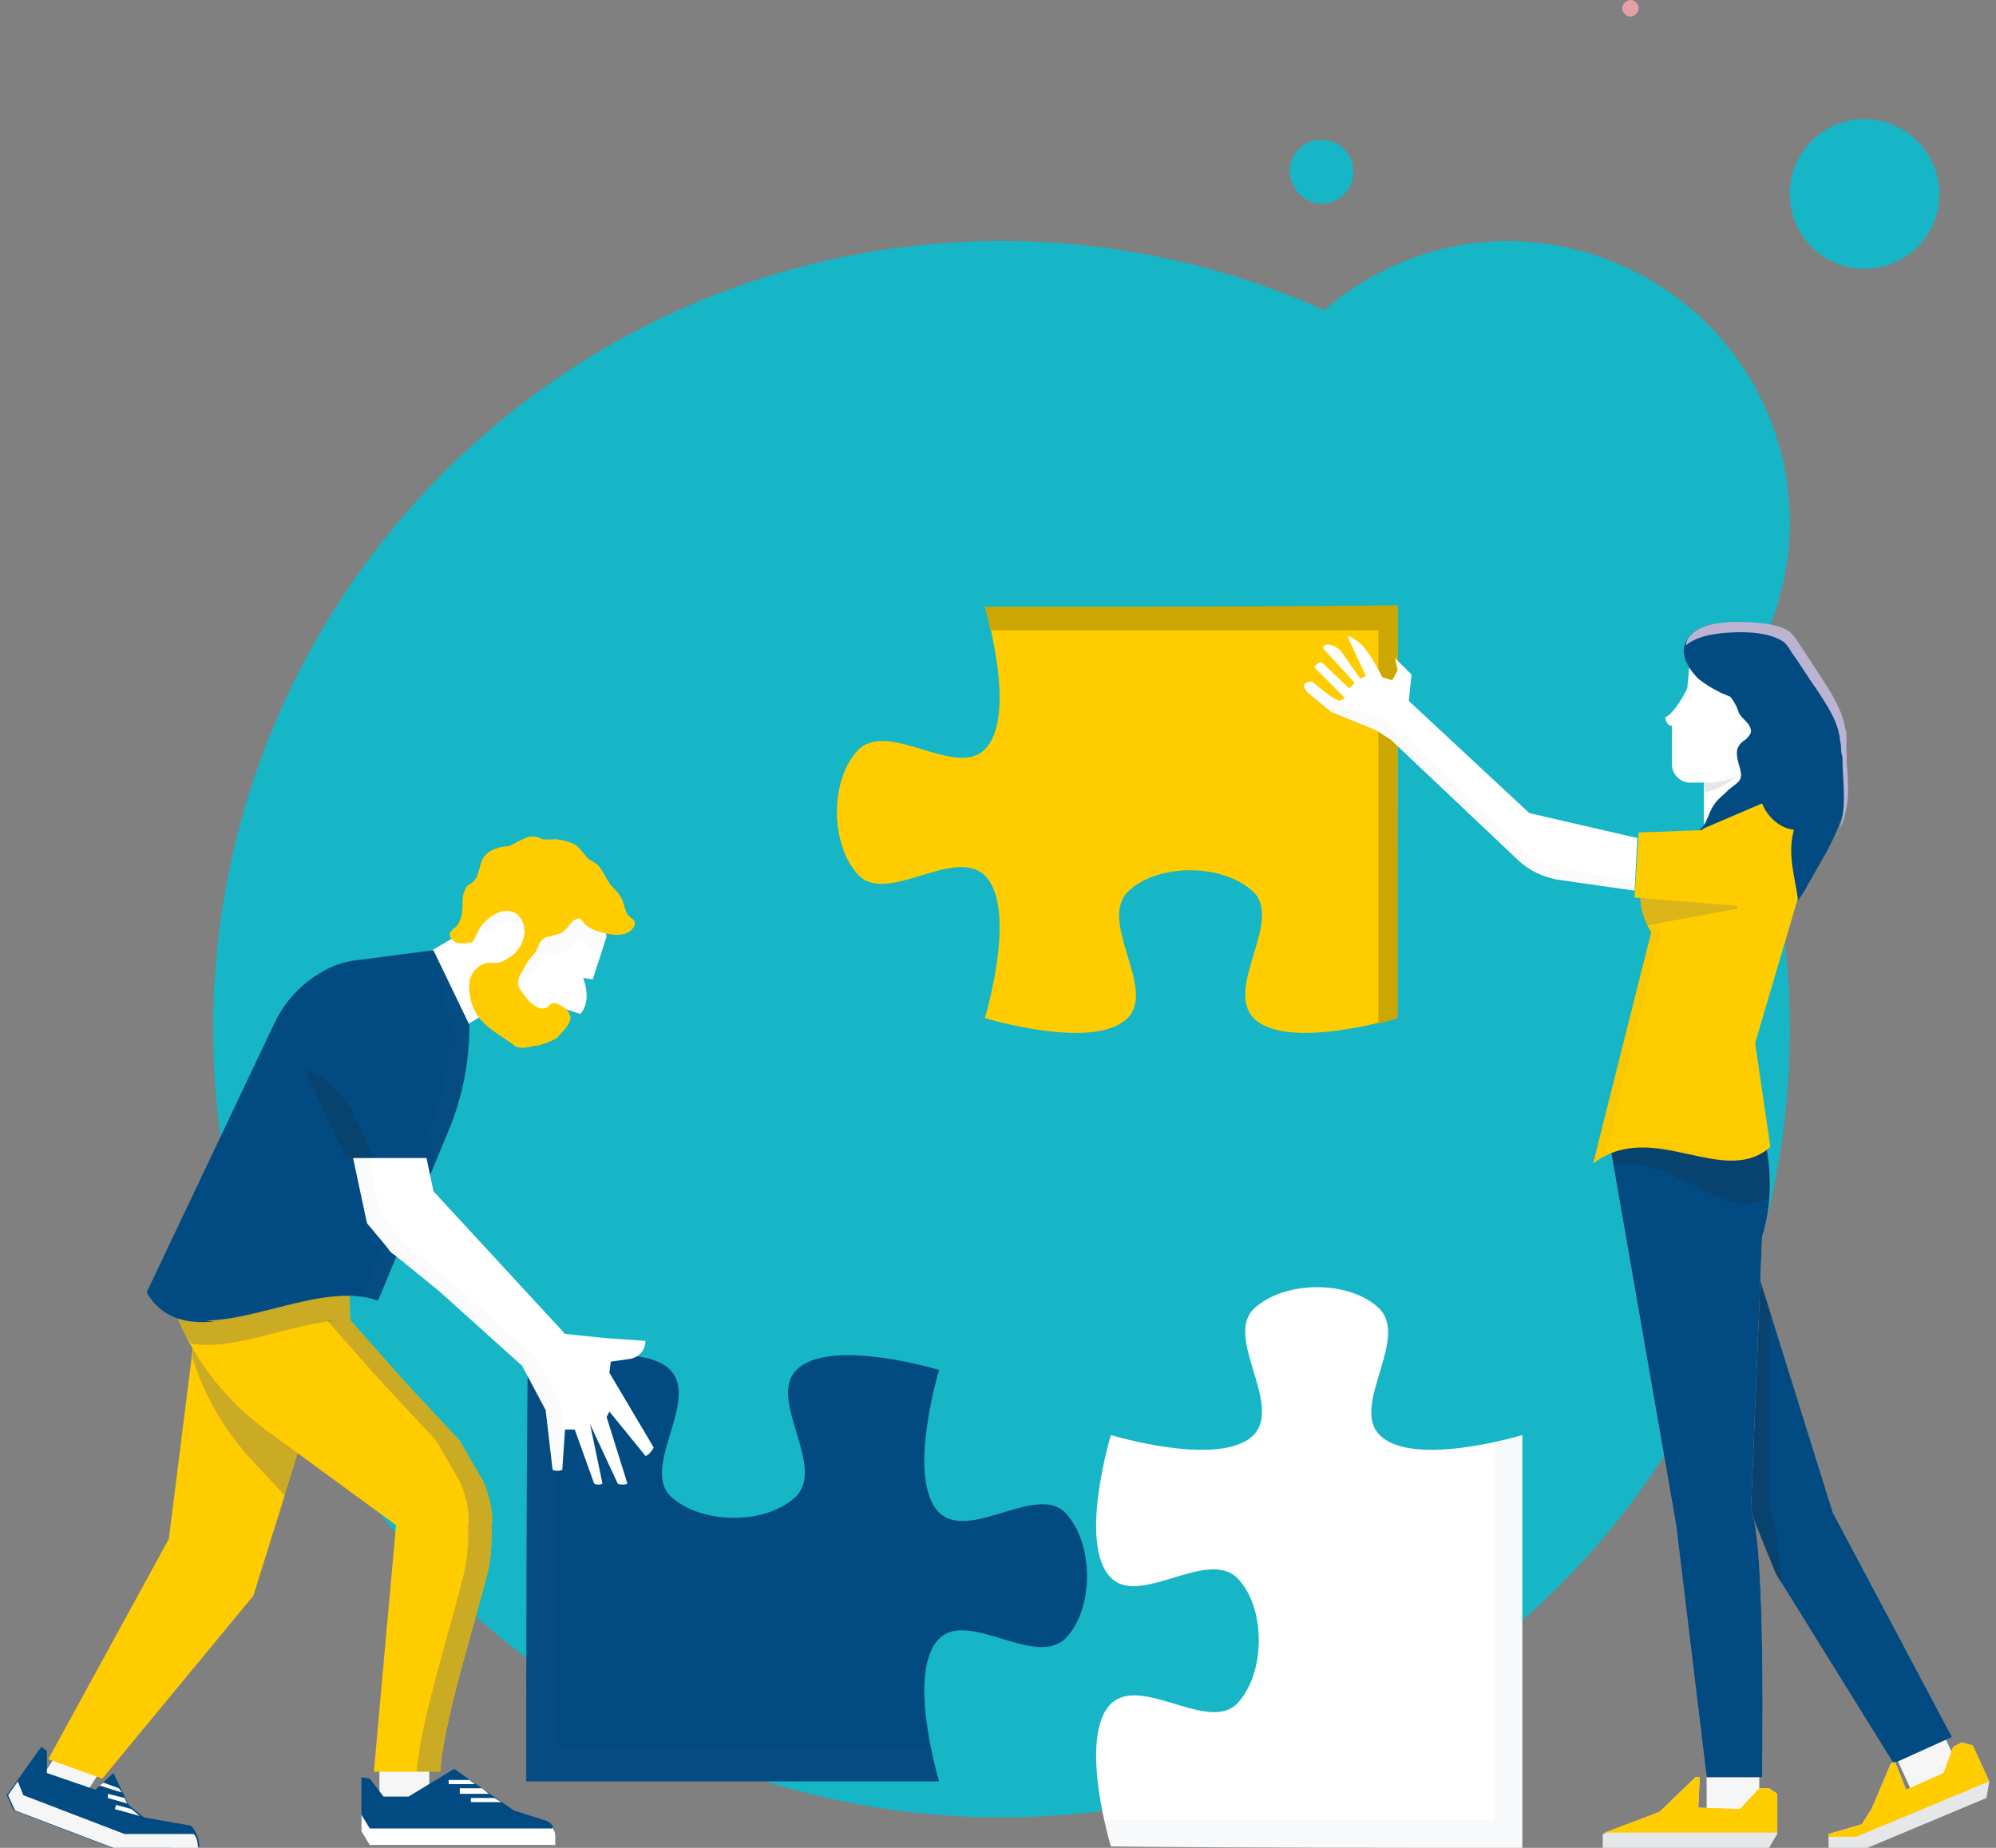 <svg width="216" height="200" viewBox="0 0 216 200" fill="none" xmlns="http://www.w3.org/2000/svg">
<rect x="0" y="0" width="216" height="200" fill="#808080" stroke="none"/>
<g clip-path="url(#clip0)">
<path d="M193.682 56.522C193.682 64.168 190.834 71.214 186.186 76.462C190.983 87.106 193.682 98.951 193.682 111.394C193.682 158.471 155.451 196.702 108.375 196.702C61.298 196.702 23.067 158.471 23.067 111.394C23.067 64.318 61.298 26.087 108.375 26.087C120.819 26.087 132.663 28.786 143.307 33.583C148.705 28.936 155.601 26.087 163.247 26.087C180.039 26.237 193.682 39.73 193.682 56.522ZM201.778 12.894C197.28 12.894 193.682 16.492 193.682 20.989C193.682 25.487 197.28 29.085 201.778 29.085C206.276 29.085 209.874 25.487 209.874 20.989C209.874 16.492 206.126 12.894 201.778 12.894ZM143.007 22.039C144.956 22.039 146.456 20.54 146.456 18.591C146.456 16.642 144.956 15.142 143.007 15.142C141.058 15.142 139.559 16.642 139.559 18.591C139.709 20.54 141.208 22.039 143.007 22.039Z" fill="#16B6C6"/>
<path d="M177.34 0.9C177.34 1.349 176.89 1.799 176.441 1.799C175.991 1.799 175.541 1.349 175.541 0.9C175.541 0.45 175.991 0 176.441 0C176.89 0 177.34 0.45 177.34 0.9Z" fill="#E5A0A6"/>
<path d="M151.253 65.668C136.411 65.668 121.568 65.668 106.576 65.668C106.576 65.668 110.174 77.512 106.576 81.11C103.427 84.259 96.231 77.962 92.933 81.11C89.784 84.259 89.784 91.455 92.933 94.753C96.081 97.902 103.277 91.605 106.576 94.753C110.174 98.352 106.576 110.196 106.576 110.196C106.576 110.196 118.42 113.794 122.018 110.196C125.167 107.047 118.87 99.851 122.018 96.552C125.167 93.404 132.363 93.404 135.661 96.552C138.81 99.701 132.513 106.897 135.661 110.196C139.259 113.794 151.104 110.196 151.104 110.196C151.253 95.353 151.253 80.51 151.253 65.668Z" fill="#FFCC00"/>
<path d="M106.576 65.668C106.576 65.668 106.876 66.717 107.176 68.216C121.119 68.216 135.062 68.216 149.155 68.216C149.155 82.459 149.155 96.702 149.155 110.795C150.354 110.495 151.254 110.195 151.254 110.195C151.254 95.353 151.254 80.51 151.254 65.518C136.411 65.668 121.569 65.668 106.576 65.668Z" fill="#CCA602"/>
<path d="M164.746 200C164.746 185.157 164.746 170.314 164.746 155.322C164.746 155.322 152.902 158.92 149.304 155.322C146.155 152.173 152.452 144.977 149.304 141.679C146.155 138.53 138.959 138.53 135.661 141.679C132.512 144.827 138.809 152.024 135.661 155.322C132.062 158.92 120.218 155.322 120.218 155.322C120.218 155.322 116.62 167.166 120.218 170.764C123.367 173.913 130.563 167.616 133.862 170.764C137.01 173.913 137.01 181.109 133.862 184.407C130.713 187.556 123.517 181.259 120.218 184.407C116.62 188.006 120.218 199.85 120.218 199.85C135.061 200 149.904 200 164.746 200Z" fill="white"/>
<g opacity="0.2">
<path opacity="0.2" d="M161.748 156.222C161.748 169.865 161.748 183.358 161.748 197.001C147.655 197.001 133.562 197.001 119.469 197.001C119.919 198.801 120.218 200 120.218 200C135.061 200 149.904 200 164.896 200C164.896 185.157 164.896 170.315 164.896 155.322C164.746 155.472 163.547 155.772 161.748 156.222Z" fill="#525D7A"/>
</g>
<path d="M56.951 192.804C71.794 192.804 86.636 192.804 101.629 192.804C101.629 192.804 98.031 180.96 101.629 177.361C104.777 174.213 111.974 180.51 115.272 177.361C118.42 174.213 118.42 167.017 115.272 163.718C112.124 160.57 104.927 166.867 101.629 163.718C98.031 160.12 101.629 148.276 101.629 148.276C101.629 148.276 89.785 144.678 86.187 148.276C83.038 151.424 89.335 158.621 86.187 161.919C83.038 165.068 75.842 165.068 72.543 161.919C69.395 158.771 75.692 151.574 72.543 148.276C68.945 144.678 57.101 148.276 57.101 148.276C56.951 163.119 56.951 177.961 56.951 192.804Z" fill="#014B82"/>
<g opacity="0.2">
<path opacity="0.2" d="M60.399 189.206C60.399 175.263 60.399 161.17 60.399 147.227C58.3 147.676 56.801 148.126 56.801 148.126C56.801 162.969 56.801 177.811 56.801 192.804C71.643 192.804 86.486 192.804 101.478 192.804C101.478 192.804 101.029 191.305 100.579 189.206C87.236 189.206 73.892 189.206 60.399 189.206Z" fill="#525D7A"/>
</g>
<path d="M209.762 186.471L204.576 188.829L206.996 194.152L212.182 191.794L209.762 186.471Z" fill="#F6F6F6"/>
<path d="M186.785 156.971L192.182 170.315L204.926 190.854L211.223 188.006L198.329 163.718L188.734 132.983L186.785 156.971Z" fill="#014B82"/>
<path d="M205.076 190.704L204.627 190.854L202.528 195.802L201.478 197.451L197.88 198.501V200H202.078L214.971 194.602L215.271 192.803L213.472 188.905L212.273 188.605L211.373 189.055L210.324 191.904L206.276 193.703L205.076 190.704Z" fill="#E6E7E8"/>
<path d="M215.271 192.803L213.472 188.905L212.273 188.605L211.373 189.055L210.324 191.904L206.276 193.703L205.076 190.704L204.627 190.854L202.528 195.802L201.478 197.451L197.88 198.5V198.8H200.878L215.271 192.803Z" fill="#FFCC00"/>
<path d="M190.384 190.255H184.687V196.102H190.384V190.255Z" fill="#F6F6F6"/>
<path d="M173.892 122.039L181.388 165.067L184.686 192.353H190.683C190.683 192.353 191.133 166.866 189.484 163.418L190.683 133.883C191.583 131.034 191.733 127.886 191.283 124.887C191.133 123.688 190.533 122.638 189.634 121.739L189.484 121.589L173.892 122.039Z" fill="#F8AA8F"/>
<path opacity="0.2" d="M192.782 171.365C192.482 167.467 192.033 164.318 191.433 163.269L191.583 142.129L188.734 133.134L186.785 157.122L192.182 170.465L192.782 171.365Z" fill="#231F20"/>
<path d="M173.892 122.039L181.388 165.067L184.686 192.353H190.683C190.683 192.353 191.133 166.866 189.484 163.418L190.683 133.883C191.583 131.034 191.733 127.886 191.283 124.887C191.133 123.688 190.533 122.638 189.634 121.739L189.484 121.589L173.892 122.039Z" fill="#014B82"/>
<path d="M183.936 192.354H183.486L179.588 196.102L173.441 198.5V200H191.432L192.332 198.5V194.153L191.432 193.553H190.383L188.284 195.802L183.786 195.652L183.936 192.354Z" fill="#E6E7E8"/>
<path d="M190.383 193.553L188.284 195.802L183.787 195.652L183.937 192.354H183.487L179.589 196.102L173.592 198.351H192.332V194.153L191.433 193.553H190.383Z" fill="#FFCC00"/>
<path d="M190.234 83.809H184.387V89.506H190.234V83.809Z" fill="white"/>
<path opacity="0.15" d="M184.537 85.757C186.486 85.307 188.135 84.108 189.334 82.608L184.087 83.658L184.537 85.757Z" fill="#525D7A"/>
<path d="M182.887 71.365L182.587 74.513C182.587 74.513 181.388 77.062 180.188 77.662C180.188 77.662 180.338 78.561 180.938 78.561V82.759C180.938 83.808 181.838 84.708 182.887 84.708H184.836C188.135 84.708 191.133 82.609 192.182 79.311L193.682 74.663L191.583 70.165L186.185 69.865C186.185 69.865 184.087 69.566 182.887 71.365Z" fill="white"/>
<g opacity="0.15">
<path opacity="0.15" d="M185.736 84.707C188.734 84.408 191.433 82.309 192.482 79.46L193.982 74.812L191.883 70.315L186.485 70.015C186.485 70.015 184.386 69.715 183.187 71.514L183.037 73.013C183.637 73.463 184.386 73.913 185.136 74.213C185.436 74.363 185.886 74.513 186.186 74.662C186.485 74.962 186.785 75.562 186.935 75.862C186.935 76.012 187.085 76.162 187.085 76.312C187.385 77.061 188.434 77.511 188.434 78.411C188.434 78.71 188.135 79.01 187.835 79.31C187.535 79.46 187.235 79.76 187.085 80.06C186.785 80.51 186.935 81.259 187.085 81.859C187.235 82.459 187.535 83.058 187.235 83.658C186.635 84.108 186.036 84.258 185.736 84.707Z" fill="#525D7A"/>
</g>
<path d="M182.738 68.966C181.538 70.465 182.588 72.264 183.787 73.464C184.537 74.064 185.286 74.513 186.186 74.963C186.486 75.113 186.935 75.263 187.235 75.413C187.535 75.713 187.835 76.312 187.985 76.612C187.985 76.762 188.135 76.912 188.135 77.062C188.435 77.812 189.484 78.261 189.484 79.161C189.484 79.461 189.184 79.761 188.885 80.061C188.585 80.21 188.285 80.51 188.135 80.81C187.835 81.26 187.985 82.01 188.135 82.609C188.285 83.209 188.585 83.809 188.285 84.408C187.985 84.858 187.385 85.158 186.935 85.608C186.486 86.058 186.036 86.357 185.586 86.957C184.986 87.707 184.837 88.756 184.237 89.506C183.637 90.255 182.588 90.705 181.688 91.155C180.789 91.755 179.889 92.804 180.039 93.854C181.688 93.254 183.787 94.153 185.136 93.104C185.436 92.954 185.586 92.654 185.886 92.504C186.486 92.055 187.235 91.755 187.985 91.455C188.735 91.155 189.334 90.555 189.784 89.956C190.534 90.255 191.283 90.106 191.883 90.106C192.932 89.956 193.982 89.806 194.732 89.356C195.481 88.906 195.931 88.156 196.531 87.407C196.831 87.107 196.98 86.657 197.28 86.357C197.58 86.058 197.73 85.758 198.03 85.308C199.229 83.509 199.979 81.26 199.529 79.011C199.229 77.062 198.18 75.413 197.13 73.764C196.231 72.414 195.481 71.215 194.582 69.866C194.282 69.416 193.982 68.966 193.532 68.516C193.082 68.216 192.633 68.067 192.183 67.917C190.534 67.467 188.735 67.467 187.085 67.467C185.436 67.467 183.787 67.617 182.738 68.966Z" fill="#014B82"/>
<path d="M176.891 96.402L168.495 95.203C166.996 94.903 165.646 94.303 164.447 93.254L150.504 80.06L148.855 79.011L144.057 77.062L141.508 74.963C140.759 74.213 141.208 73.763 141.958 73.763L144.057 75.412L144.957 75.862L145.556 75.562L142.258 72.264C142.258 71.964 142.858 71.664 143.008 71.664L146.006 74.513L146.606 73.913L143.307 70.315C142.858 69.715 144.057 69.415 145.106 70.465L147.205 73.463L147.805 73.163L145.856 68.966C146.006 68.666 146.606 69.266 146.906 69.415C147.955 70.015 149.604 73.313 149.604 73.313L150.654 73.613L151.253 72.564L150.954 71.215L152.753 73.014L152.453 75.862L165.496 88.006L177.19 90.705L176.891 96.402Z" fill="white"/>
<g opacity="0.15">
<path opacity="0.15" d="M169.094 94.003C167.595 93.703 166.245 93.103 165.046 92.054L151.103 78.861L149.454 77.811L144.956 76.012H144.806L143.907 75.562L141.808 73.913C141.058 73.913 140.608 74.363 141.358 75.112L143.907 77.211L148.704 79.16L150.353 80.21L164.296 93.403C165.346 94.453 166.845 95.202 168.344 95.352L176.74 96.552L176.89 95.202L169.094 94.003Z" fill="#525D7A"/>
</g>
<g opacity="0.15">
<g opacity="0.15">
<path opacity="0.15" d="M182.438 69.415C183.037 68.366 184.237 67.916 185.286 67.616C184.237 67.766 183.337 68.216 182.587 68.966C182.288 69.265 182.288 69.565 182.138 69.865C182.288 69.565 182.288 69.415 182.438 69.415Z" fill="#525D7A"/>
</g>
<g opacity="0.15">
<path opacity="0.15" d="M184.236 91.304C184.986 90.705 186.035 90.105 186.485 89.355C186.935 88.606 186.935 87.556 187.385 86.657C187.685 86.057 188.284 85.757 188.584 85.157C188.884 84.708 189.484 84.258 189.784 83.808C190.083 83.209 189.634 82.609 189.484 82.009C189.184 81.409 189.034 80.81 189.184 80.21C189.334 79.91 189.634 79.61 189.934 79.46C190.233 79.16 190.383 78.861 190.383 78.561C190.233 77.661 189.184 77.361 188.734 76.612C188.584 76.462 188.584 76.312 188.434 76.162C188.284 75.862 187.984 75.263 187.535 74.963C187.235 74.813 186.785 74.813 186.485 74.663C185.736 74.363 184.986 74.063 184.386 73.613C184.986 74.063 185.436 74.363 186.035 74.663C186.335 74.813 186.785 74.963 187.085 75.112C187.385 75.412 187.685 76.012 187.835 76.312C187.835 76.462 187.984 76.612 187.984 76.762C188.284 77.511 189.334 77.961 189.334 78.861C189.334 79.16 189.034 79.46 188.734 79.76C188.434 79.91 188.134 80.21 187.984 80.51C187.685 80.96 187.835 81.709 187.984 82.309C188.134 82.909 188.434 83.508 188.134 84.108C187.835 84.558 187.235 84.858 186.785 85.307C186.335 85.757 185.886 86.057 185.436 86.657C184.836 87.406 184.686 88.456 184.086 89.206C183.487 89.955 182.437 90.405 181.538 90.855C180.638 91.454 179.739 92.504 179.889 93.553C180.788 93.254 181.688 93.403 182.737 93.403C183.037 92.654 183.637 91.904 184.236 91.304Z" fill="#525D7A"/>
</g>
</g>
<path opacity="0.2" d="M189.484 121.739L189.334 121.589L173.892 122.039L174.641 126.087C180.488 124.587 186.935 132.683 191.433 129.535C191.583 128.036 191.433 126.536 191.133 125.037C190.833 123.838 190.383 122.638 189.484 121.739Z" fill="#231F20"/>
<path d="M190.683 86.957C190.683 86.957 195.481 88.756 195.781 93.104L189.934 112.894L191.583 124.138C186.486 128.636 178.839 120.99 172.393 125.938L178.689 100.9C177.64 99.251 177.19 97.302 177.79 95.353L177.94 94.753L184.387 89.656L190.683 86.957Z" fill="#FFCC00"/>
<g opacity="0.2">
<path opacity="0.2" d="M179.289 99.851L178.089 100.001C178.239 100.3 178.389 100.45 178.539 100.75L172.242 125.788C172.692 125.488 173.292 125.188 173.741 124.888L179.738 100.75C179.589 100.45 179.439 100.15 179.289 99.851Z" fill="#525D7A"/>
<path opacity="0.2" d="M178.239 124.139C181.538 124.288 184.986 125.788 187.834 125.488C184.986 125.338 181.538 123.989 178.239 124.139Z" fill="#525D7A"/>
</g>
<path opacity="0.2" d="M189.334 90.855L182.288 91.154L177.94 94.752L177.79 95.352C177.34 97.001 177.49 98.651 178.24 100.15L187.985 98.351L189.334 90.855Z" fill="#525D7A"/>
<path d="M189.334 89.655L177.34 90.105L176.891 97.151L189.934 98.201L189.334 89.655Z" fill="#FFCC00"/>
<path d="M199.829 80.959C199.829 80.06 199.829 79.16 199.229 78.41C198.929 78.111 198.63 77.811 198.18 77.661C197.88 77.511 197.58 77.361 197.28 77.211C195.781 76.611 194.132 77.361 192.783 78.111C191.883 78.56 191.133 79.16 190.534 79.91C190.234 80.21 189.934 80.659 189.634 81.109C189.334 81.709 189.334 81.859 189.484 82.459C189.934 83.958 190.084 85.607 190.684 86.956C191.283 88.456 192.633 89.655 194.132 89.805C193.382 92.503 194.282 95.052 194.582 97.451C195.031 96.851 195.481 96.102 195.781 95.502C196.381 94.453 196.98 93.403 197.58 92.353C198.33 91.004 198.929 89.655 199.379 88.305C200.279 85.907 199.829 83.358 199.829 80.959Z" fill="#014B82"/>
<path d="M199.829 80.96C199.829 80.66 199.829 80.21 199.829 79.91C199.829 79.61 199.829 79.16 199.679 78.861C199.379 76.912 198.33 75.262 197.28 73.613C196.381 72.264 195.631 71.064 194.731 69.715C194.432 69.265 194.132 68.816 193.682 68.366C193.232 68.066 192.782 67.916 192.333 67.766C190.683 67.316 188.884 67.316 187.235 67.316C185.586 67.466 183.937 67.616 182.887 68.816C182.587 69.115 182.438 69.565 182.438 69.865C183.487 68.966 184.986 68.666 186.485 68.516C188.285 68.366 189.934 68.366 191.583 68.816C192.033 68.966 192.482 69.115 192.932 69.415C193.382 69.715 193.682 70.315 193.982 70.765C194.881 71.964 195.631 73.313 196.53 74.513C197.58 76.162 198.779 77.811 199.079 79.76C199.079 80.06 199.229 80.51 199.229 80.81C199.229 81.109 199.229 81.559 199.379 81.859C199.379 84.258 199.829 86.807 199.229 89.206C199.079 89.805 198.929 90.255 198.629 90.705C199.079 89.805 199.529 88.906 199.679 88.006C200.279 85.907 199.829 83.358 199.829 80.96Z" fill="#BBB3D1"/>
<path d="M11.619 190.513L7.469 187.82L4.613 192.222L8.763 194.915L11.619 190.513Z" fill="#F6F6F6"/>
<path d="M21.419 141.529L18.27 166.567L5.227 190.405L11.074 192.504L27.416 172.714L34.162 151.125L21.419 141.529Z" fill="#FFCC00"/>
<path d="M18.57 200H12.123L1.478 195.952L0.729 194.303L4.477 189.056L5.076 189.505V191.904L10.324 193.703L12.273 191.904L13.922 195.353L15.571 196.702L20.669 197.601C20.968 197.901 21.568 198.801 21.568 199.85H18.57V200Z" fill="#014B82"/>
<path d="M18.57 200H21.419C21.419 199.4 21.269 198.801 20.969 198.501H13.473L2.528 194.303L1.928 192.804L0.879 194.303L1.629 195.952L12.273 200H18.57Z" fill="#F6F6F6"/>
<path d="M13.472 194.602L11.673 194.152V194.602L13.772 195.202L13.472 194.602Z" fill="white"/>
<path d="M14.222 195.801L12.573 195.352L12.423 195.801L15.121 196.551L14.222 195.801Z" fill="white"/>
<path d="M12.872 193.553L11.223 192.953L10.773 193.253L13.172 194.003L12.872 193.553Z" fill="white"/>
<path d="M57.183 106.959L52.668 99.353L41.968 105.704L46.482 113.31L57.183 106.959Z" fill="white"/>
<path d="M46.456 190.404H41.059V195.652H46.456V190.404Z" fill="#F6F6F6"/>
<path opacity="0.3" d="M26.965 157.721L30.863 161.919L34.162 151.124L21.418 141.679L20.818 146.926C22.018 150.824 24.117 154.572 26.965 157.721Z" fill="#525D7A"/>
<path d="M19.169 142.578C21.268 147.526 24.566 151.724 28.914 154.872L42.857 165.067L40.458 191.754H47.655C47.955 186.506 51.253 176.311 52.752 170.314C53.352 167.916 53.202 165.067 53.202 165.067C53.502 163.868 52.752 160.869 52.002 159.82L49.754 155.922L43.607 149.325L37.91 142.878L37.76 138.53H19.169V142.578Z" fill="#FFCC00"/>
<path opacity="0.3" d="M52.003 159.82L49.754 155.922L43.607 149.326L37.91 142.879H35.361L41.059 149.326L47.205 155.922L49.454 159.82C50.204 160.87 50.953 163.868 50.654 165.068C50.654 165.068 50.804 167.916 50.204 170.315C48.705 176.462 45.406 186.657 45.106 191.754H47.655C47.955 186.507 51.253 176.312 52.753 170.315C53.352 167.916 53.202 165.068 53.202 165.068C53.502 163.718 52.753 160.87 52.003 159.82Z" fill="#525D7A"/>
<path d="M49.154 191.454L55.601 195.952L58.9 197.001C59.649 197.151 60.099 197.901 60.099 198.651V199.7H40.009L39.109 198.201V192.354L40.009 192.504L41.508 194.453H44.207L49.154 191.454Z" fill="#014B82"/>
<path d="M59.799 197.751C59.949 198.051 60.099 198.35 60.099 198.65V199.7H40.009L39.109 198.2V196.401L40.009 197.901H59.799V197.751Z" fill="white"/>
<path d="M49.754 194.152V193.553H52.153L52.902 194.152H49.754Z" fill="white"/>
<path d="M48.555 192.653H50.804L51.403 193.103H48.555V192.653Z" fill="white"/>
<path d="M50.953 195.052V194.603H53.502L54.252 195.052H50.953Z" fill="white"/>
<path d="M65.646 101.349L64.147 105.997L63.097 105.847C63.097 105.847 64.147 108.246 62.797 109.745L60.998 109.146L59.799 110.945C58.899 112.294 57.1 112.594 55.751 111.694L53.952 110.495C50.953 108.246 50.054 104.198 51.853 100.9L55.451 94.303C55.451 94.153 64.596 95.652 65.646 101.349Z" fill="white"/>
<g opacity="0.15">
<path opacity="0.15" d="M65.347 100.45C65.347 100.3 65.197 100.15 65.197 100C65.197 99.85 65.047 99.85 65.047 99.701C64.597 98.801 63.997 98.201 63.248 97.452L63.098 97.302C62.948 97.152 62.948 97.152 62.798 97.002C60.399 95.203 57.101 94.303 56.051 94.153L52.603 99.551L52.003 100.6C51.554 101.35 51.104 102.099 51.404 101.949C51.704 101.35 52.903 100.9 53.503 100.6C54.252 100 55.452 99.701 56.351 100.3C57.251 100.9 57.401 102.099 57.101 102.999C56.951 103.749 56.351 104.348 55.901 104.798C55.452 105.098 54.552 105.548 53.953 105.698C53.653 105.698 53.503 105.698 53.203 105.698C52.603 105.698 52.003 105.847 51.554 106.297C52.003 107.946 52.903 109.446 54.402 110.495L56.201 111.695C56.501 111.844 56.801 111.994 57.101 112.144C58 112.294 59.05 111.844 59.65 111.095L60.099 110.495C59.95 110.495 59.8 110.345 59.65 110.345C59.2 110.345 58.9 110.945 58.3 110.945C58.15 110.945 57.85 110.795 57.701 110.795C56.951 110.495 56.501 109.446 56.051 108.846C55.302 107.796 56.351 107.047 56.651 106.297C56.951 105.698 57.551 105.398 58 104.798C58.3 104.498 58.45 103.898 58.75 103.599C58.9 103.299 59.35 103.299 59.65 103.299C60.099 103.299 60.699 103.299 60.999 102.999C61.299 102.849 61.449 102.699 61.749 102.399C62.048 102.099 62.198 101.799 62.498 101.65C62.648 101.5 62.798 101.5 62.948 101.5C63.248 101.5 63.248 101.949 63.548 102.249C63.847 102.549 64.147 102.849 64.447 102.999C64.747 103.149 65.047 103.299 65.347 103.299H65.497L66.096 101.5C65.497 101.05 65.497 100.75 65.347 100.45Z" fill="#525D7A"/>
</g>
<path d="M56.65 101.499C56.95 100.6 56.65 99.4 55.751 98.801C54.851 98.351 53.802 98.651 52.902 99.4C52.303 99.85 51.853 100.45 51.553 101.199C51.403 101.499 51.253 101.799 51.103 101.949C50.953 102.099 50.653 101.949 50.504 102.099C49.904 102.099 49.454 102.099 49.004 101.649C49.004 101.499 48.854 101.499 48.854 101.349C48.704 100.9 49.004 100.75 49.304 100.45C49.604 100.15 49.904 99.7 50.054 99.25C50.204 98.651 50.054 98.201 50.204 97.601C50.204 97.001 50.354 96.402 50.653 95.952C50.953 95.652 51.253 95.502 51.553 95.202C51.703 94.903 51.853 94.603 52.003 94.153C52.153 93.553 52.453 92.804 52.902 92.354C53.202 92.054 53.652 91.904 54.102 91.754C54.402 91.604 54.851 91.604 55.151 91.604C55.601 91.454 55.901 91.304 56.351 91.004C56.8 90.705 57.25 90.555 57.7 90.555C58.15 90.555 58.45 90.705 58.749 90.855C59.199 91.004 59.649 90.855 60.099 90.855C60.548 90.855 61.148 91.004 61.598 91.154C62.048 91.304 62.348 91.454 62.647 91.754C62.947 92.054 63.097 92.354 63.397 92.654C63.847 93.253 64.447 93.253 64.896 93.853C65.346 94.453 65.646 95.202 66.096 95.802C66.546 96.252 66.995 96.702 67.295 97.301C67.595 97.901 67.595 98.801 68.195 99.25C68.345 99.4 68.644 99.55 68.644 99.7C68.794 100 68.644 100.3 68.495 100.45C67.745 101.499 66.096 101.199 65.046 100.9C64.746 100.75 64.447 100.75 64.147 100.6C63.847 100.45 63.397 100.15 63.247 100C63.097 99.85 62.947 99.4 62.647 99.4C62.498 99.4 62.348 99.55 62.198 99.55C61.898 99.7 61.748 100 61.448 100.3C61.298 100.6 60.998 100.75 60.848 100.9C60.399 101.199 59.949 101.199 59.499 101.349C59.199 101.349 58.899 101.499 58.599 101.799C58.3 102.099 58.15 102.699 58 102.998C57.55 103.598 57.1 103.898 56.8 104.648C56.501 105.247 55.601 106.147 56.351 107.196C56.8 107.796 57.4 108.696 58.15 108.995C58.3 109.145 58.45 109.145 58.749 109.145C59.349 109.145 59.499 108.546 59.949 108.546C60.249 108.546 60.698 108.846 60.998 108.995C61.148 109.145 61.598 109.445 61.598 109.745C61.598 109.895 61.748 109.895 61.748 110.045C61.748 110.645 61.298 111.244 60.848 111.694C60.548 111.994 60.399 112.294 60.099 112.444C59.799 112.594 59.499 112.744 59.049 112.894C58.599 113.043 58.3 113.193 57.85 113.193C57.25 113.343 56.65 113.493 56.051 113.343C55.751 113.343 55.601 113.043 55.301 112.894C54.252 112.144 52.902 111.394 52.003 110.345C51.103 109.295 50.653 107.796 50.803 106.297C50.953 105.097 52.003 104.198 53.052 104.198C53.352 104.198 53.502 104.198 53.802 104.198C54.402 104.198 55.151 103.598 55.601 103.298C56.051 102.849 56.501 102.249 56.65 101.499Z" fill="#FFCC00"/>
<g opacity="0.2">
<g opacity="0.2">
<path opacity="0.2" d="M59.799 111.844C59.349 111.994 59.049 112.144 58.599 112.144C58 112.294 57.4 112.444 56.8 112.294C56.501 112.294 56.351 111.994 56.051 111.844C55.001 111.095 53.652 110.345 52.752 109.296C51.853 108.246 51.403 106.747 51.553 105.248C51.553 104.948 51.703 104.648 51.853 104.498C51.253 104.798 50.653 105.548 50.653 106.297C50.504 107.796 50.953 109.146 51.853 110.345C52.602 111.395 53.952 112.144 55.151 112.894C55.451 113.044 55.601 113.194 55.901 113.344C56.501 113.494 57.1 113.494 57.7 113.194C58.15 113.044 58.45 113.044 58.899 112.894C59.199 112.744 59.649 112.594 59.949 112.444C60.249 112.294 60.548 111.994 60.698 111.694L60.848 111.545C60.548 111.694 60.249 111.694 59.799 111.844Z" fill="#525D7A"/>
</g>
</g>
<path d="M50.504 101.349C50.654 100.75 50.504 100.3 50.654 99.7C50.654 99.1 50.804 98.501 51.104 98.051C51.404 97.751 51.703 97.601 52.003 97.301C52.153 97.001 52.303 96.702 52.453 96.252C52.603 95.652 52.903 94.903 53.353 94.453C53.652 94.153 54.102 94.003 54.552 93.853C54.852 93.703 55.302 93.703 55.602 93.703C56.051 93.553 56.351 93.403 56.801 93.103C57.251 92.804 57.7 92.654 58.15 92.654C58.6 92.654 58.9 92.804 59.2 92.954C59.649 93.103 60.099 92.954 60.549 92.954C60.999 92.954 61.599 93.103 62.048 93.253C62.498 93.403 62.798 93.553 63.098 93.853C63.398 94.153 63.547 94.453 63.847 94.753C64.297 95.352 64.897 95.352 65.347 95.952C65.796 96.552 66.096 97.301 66.546 97.901C66.996 98.351 67.445 98.801 67.745 99.4C67.895 99.85 68.045 100.3 68.195 100.75C68.345 100.75 68.345 100.6 68.345 100.45C68.495 100.3 68.495 100 68.495 99.7C68.345 99.55 68.195 99.4 68.045 99.25C67.596 98.801 67.596 97.901 67.146 97.301C66.846 96.702 66.396 96.252 65.946 95.802C65.496 95.202 65.197 94.453 64.747 93.853C64.297 93.253 63.697 93.253 63.248 92.654C62.948 92.354 62.798 92.054 62.498 91.754C62.198 91.454 61.748 91.304 61.449 91.154C60.999 91.004 60.549 90.855 59.949 90.855C59.499 90.855 59.05 90.855 58.6 90.855C58.15 90.705 58 90.555 57.55 90.555C57.101 90.555 56.651 90.855 56.201 91.004C55.901 91.154 55.452 91.454 55.002 91.604C54.702 91.754 54.252 91.604 53.952 91.754C53.502 91.904 53.053 92.054 52.753 92.354C52.153 92.804 52.003 93.553 51.853 94.153C51.703 94.453 51.703 94.903 51.404 95.202C51.254 95.502 50.804 95.652 50.504 95.952C50.204 96.402 50.054 97.001 50.054 97.601C50.054 98.201 50.054 98.801 49.904 99.25C49.754 99.7 49.605 100.15 49.155 100.45C48.855 100.75 48.555 100.9 48.705 101.349C48.705 101.499 48.855 101.499 48.855 101.649C49.155 101.949 49.455 102.099 49.904 102.099C50.204 101.799 50.354 101.649 50.504 101.349Z" fill="#FFCC00"/>
<path opacity="0.3" d="M37.91 142.878L37.76 138.53H19.169V142.578C19.619 143.628 20.069 144.527 20.668 145.427C25.616 146.326 32.512 142.728 37.91 142.878Z" fill="#525D7A"/>
<path d="M46.905 102.849L38.809 103.898C37.31 104.048 35.961 104.498 34.761 105.247C32.662 106.447 31.013 108.246 29.963 110.345L16.02 139.73C20.968 147.676 33.262 137.931 40.908 140.78L48.554 122.339C50.053 118.741 50.803 114.843 50.803 110.945L46.905 102.849Z" fill="#014B82"/>
<g opacity="0.2">
<path opacity="0.2" d="M21.269 143.029C25.766 143.478 31.613 140.78 36.561 140.33C31.913 140.03 26.066 142.729 21.269 143.029Z" fill="#525D7A"/>
<path opacity="0.2" d="M46.906 102.849L48.705 110.945C48.705 114.843 47.955 118.741 46.456 122.339L39.109 140.48C39.709 140.63 40.309 140.63 40.908 140.93L48.555 122.489C50.054 118.891 50.803 114.993 50.803 111.095L46.906 102.849Z" fill="#525D7A"/>
</g>
<path d="M17.97 139.88L31.913 110.494C32.962 108.395 34.612 106.596 36.711 105.397C37.91 104.647 39.409 104.197 40.759 104.048L46.906 103.298L46.756 102.998L38.66 104.048C37.16 104.197 35.811 104.647 34.612 105.397C32.513 106.596 30.864 108.395 29.814 110.494L15.871 139.88C17.52 142.728 20.219 143.328 23.217 143.028C21.119 142.878 19.319 141.979 17.97 139.88Z" fill="#014B82"/>
<path d="M44.507 112.443L46.906 125.337H37.31L31.314 112.743L44.507 112.443Z" fill="#014B82"/>
<path opacity="0.2" d="M32.963 115.742L37.461 125.337H40.459L38.21 120.54C37.011 118.291 35.212 116.492 32.963 115.742Z" fill="#231F20"/>
<path d="M38.21 125.337L39.709 132.383L41.958 135.082C42.108 135.382 42.408 135.682 42.708 135.832L47.505 139.73L56.501 147.826L59.05 152.623L59.799 159.07C59.949 159.22 60.699 159.22 60.849 159.07L61.148 154.722H62.198L64.297 160.569C64.447 160.719 65.046 160.719 65.197 160.569L63.847 154.123L66.846 160.569C66.996 160.719 67.745 160.719 67.895 160.569L65.646 153.373L65.946 152.773L69.844 157.571C70.144 157.571 70.594 156.971 70.744 156.671L65.946 148.575L66.096 147.376L68.195 147.076C69.094 146.926 69.844 146.176 69.844 145.127L65.496 144.827L61.148 144.377L46.906 128.935L46.156 125.337H38.21Z" fill="white"/>
<g opacity="0.15">
<path opacity="0.15" d="M60.549 151.574L58 146.926L49.005 138.83L44.207 134.932C43.907 134.632 43.757 134.482 43.457 134.182L41.209 131.484L39.859 125.337H38.21L39.709 132.383L41.958 135.082C42.108 135.382 42.408 135.682 42.708 135.832L47.505 139.73L56.501 147.826L59.05 152.623L59.799 159.07C59.949 159.22 60.699 159.22 60.849 159.07L61.148 155.922L60.549 151.574Z" fill="#525D7A"/>
</g>
</g>
<defs>
<clipPath id="clip0">
<rect width="214.543" height="200" fill="white" transform="translate(0.729)"/>
</clipPath>
</defs>
</svg>

